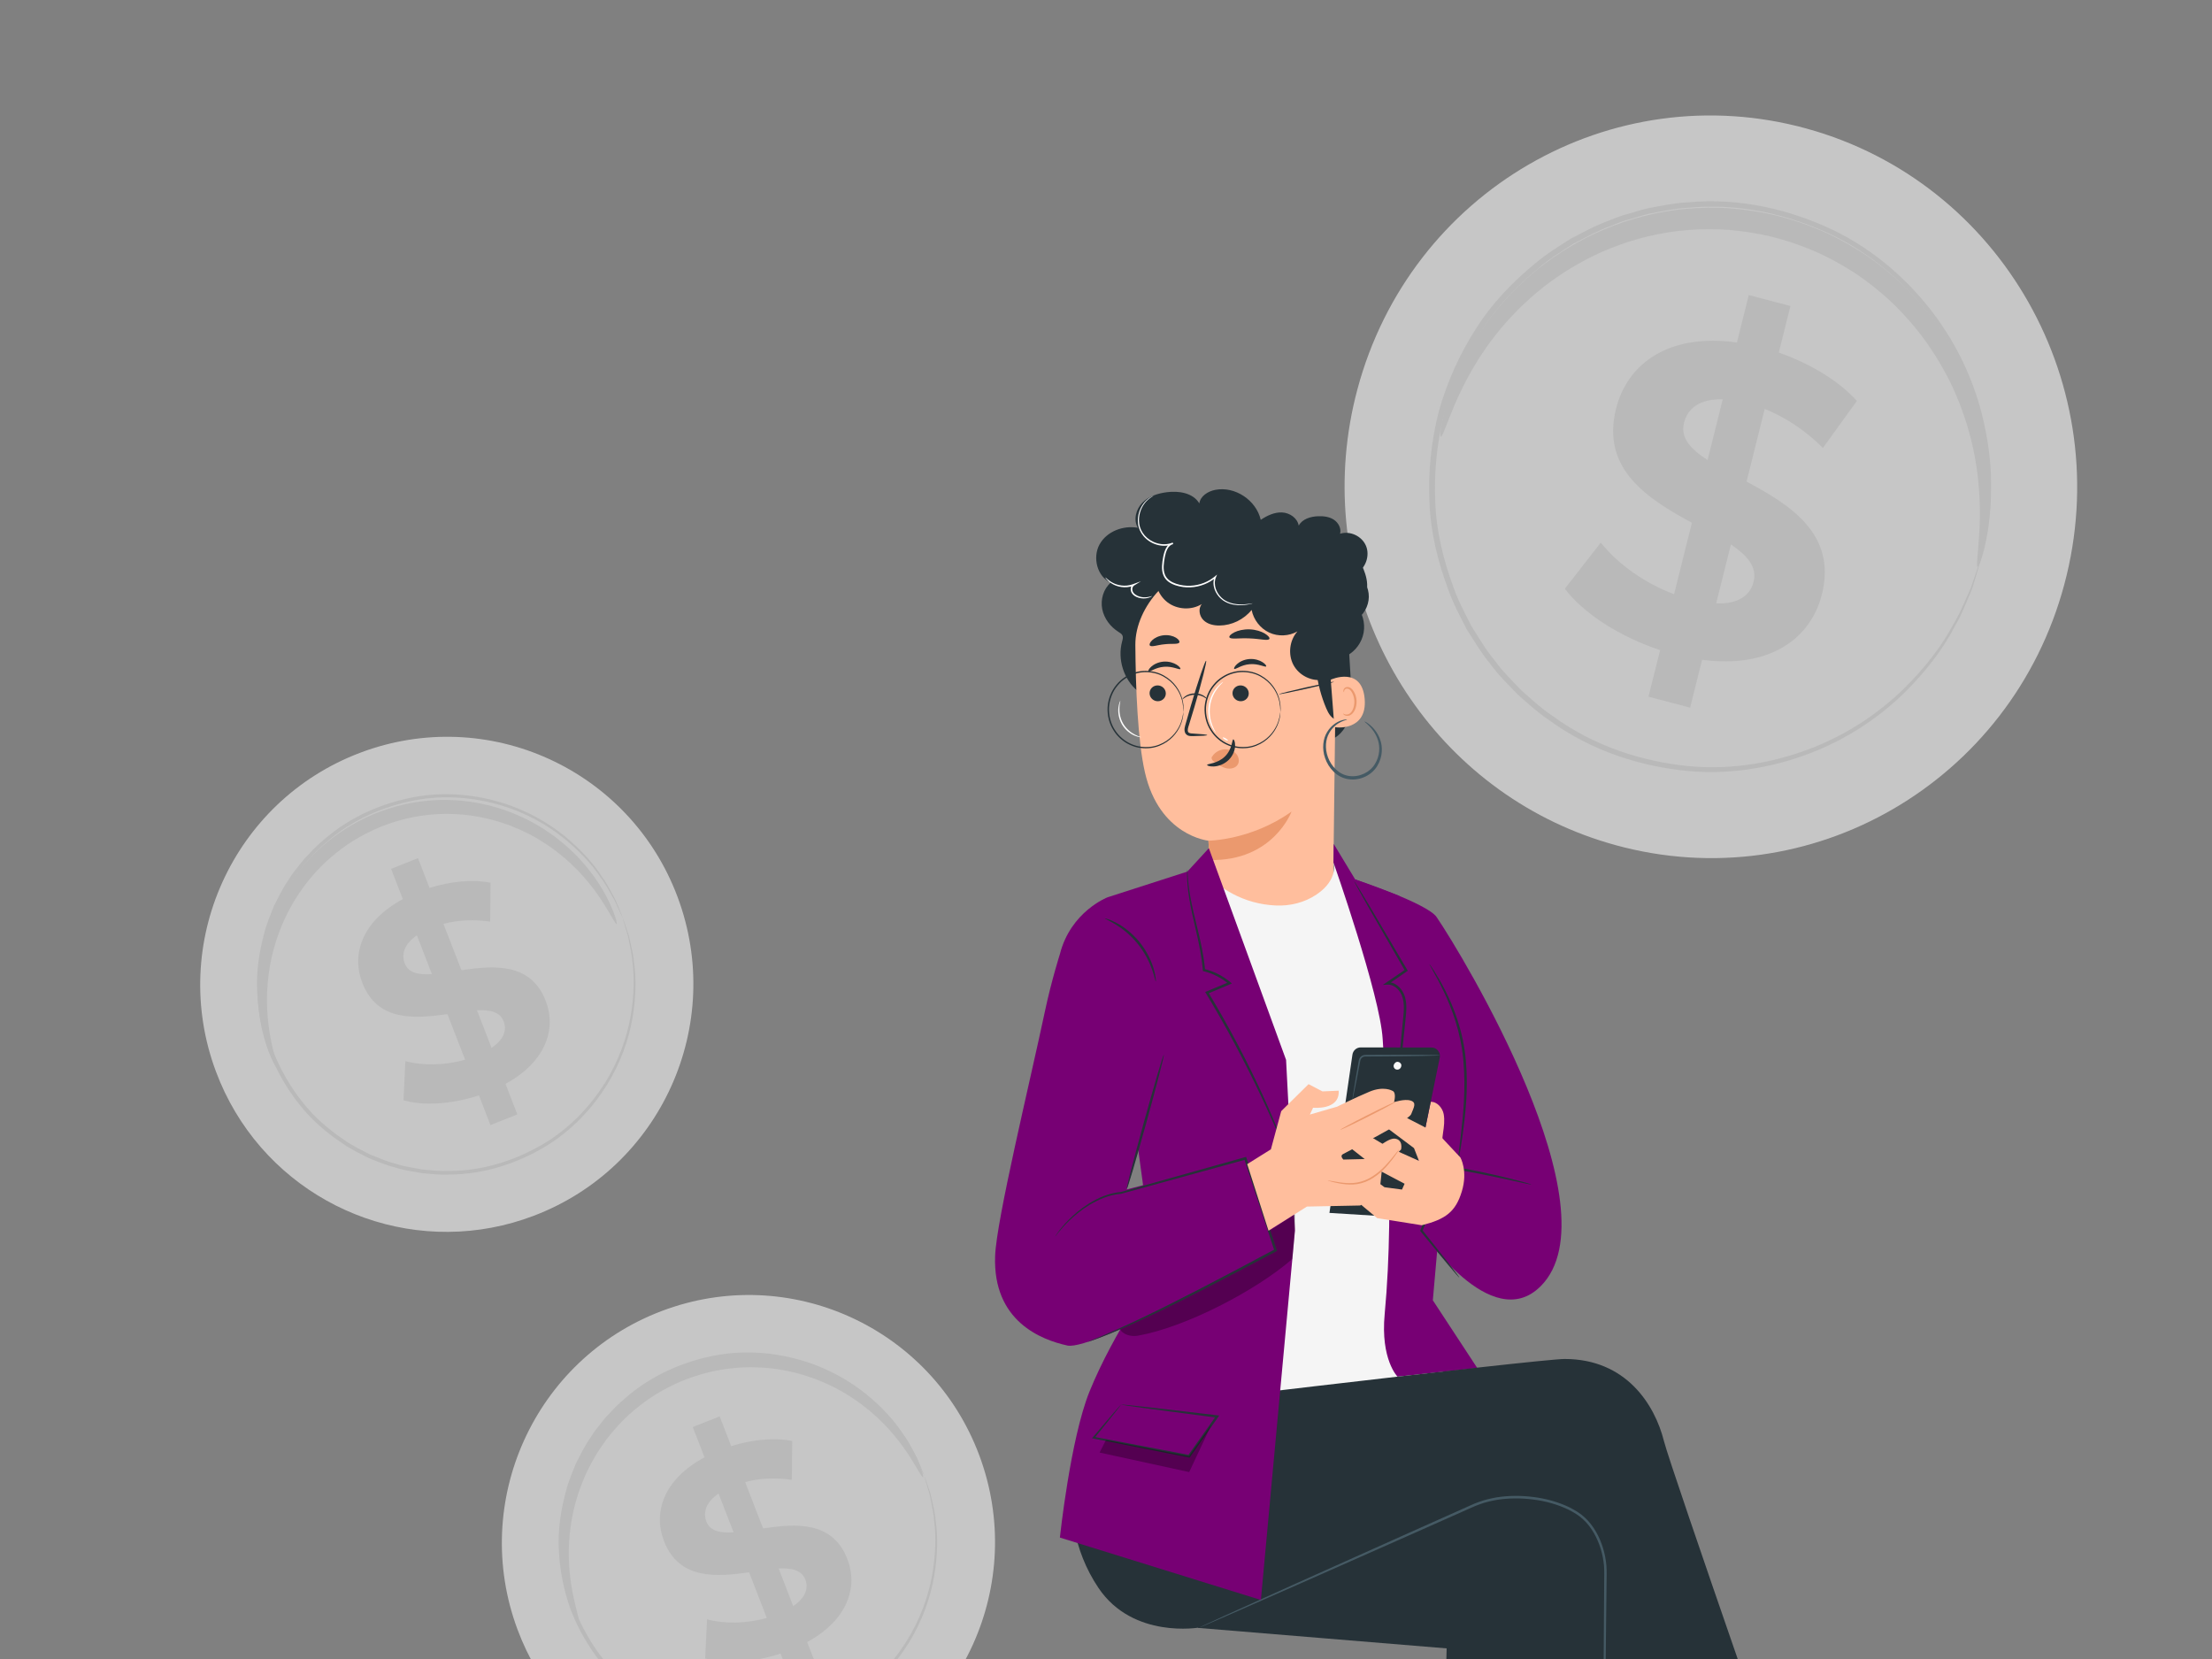 <svg width="364" height="273" viewBox="0 0 364 273" fill="none" xmlns="http://www.w3.org/2000/svg">
<rect x="0" y="0" width="364" height="273" fill="#808080" stroke="none"/>
<g clip-path="url(#clip0_3708_20498)">
<g opacity="0.6">
<path d="M339.704 96.146C331.001 128.701 297.905 147.91 265.782 139.053C262.299 138.092 258.972 136.841 255.817 135.334C229.866 122.926 215.613 93.092 223.372 64.064C232.073 31.509 265.169 12.299 297.294 21.159C329.417 30.017 348.406 63.59 339.704 96.146Z" fill="#F5F5F5"/>
<path d="M327.301 93.38C320.67 118.188 295.449 132.827 270.967 126.076C246.489 119.326 232.017 93.74 238.648 68.933C245.28 44.124 270.502 29.484 294.982 36.235C319.461 42.987 333.931 68.571 327.301 93.38Z" fill="#F5F5F5"/>
<path d="M325.864 92.329C325.848 92.325 325.886 92.07 325.975 91.579C326.078 91.043 326.216 90.322 326.391 89.404C326.487 88.922 326.594 88.39 326.71 87.806C326.8 87.214 326.843 86.557 326.922 85.851C327.068 84.438 327.28 82.811 327.221 80.963C327.355 77.28 326.84 72.744 325.463 67.713C324.063 62.694 321.59 57.179 317.614 51.985C313.644 46.831 308.226 41.887 301.33 38.598C294.472 35.366 286.296 33.355 277.769 34.198C275.631 34.296 273.517 34.768 271.368 35.17C270.305 35.421 269.26 35.773 268.195 36.07C267.121 36.34 266.088 36.757 265.054 37.187C262.939 37.937 260.964 39.056 258.932 40.1C257.014 41.349 255.027 42.539 253.253 44.067C249.656 47.019 246.284 50.477 243.7 54.588C241.073 58.658 239.033 63.19 237.678 68C236.45 72.847 235.951 77.806 236.19 82.668C236.371 87.544 237.559 92.26 239.192 96.656C239.962 98.887 241.083 100.934 242.116 102.997C243.349 104.942 244.497 106.923 245.947 108.656C247.256 110.502 248.883 112.042 250.391 113.642C252.045 115.093 253.633 116.586 255.429 117.768C262.367 122.877 270.423 125.341 277.948 126.077C285.536 126.78 292.672 125.298 298.663 122.891C304.679 120.452 309.559 116.964 313.264 113.354C316.956 109.721 319.658 106.073 321.376 102.828C322.348 101.263 322.974 99.751 323.552 98.457C323.835 97.808 324.126 97.219 324.343 96.662C324.532 96.099 324.706 95.585 324.863 95.12C325.168 94.237 325.407 93.545 325.585 93.03C325.753 92.564 325.848 92.325 325.864 92.329C325.88 92.334 325.818 92.582 325.681 93.062C325.525 93.586 325.316 94.289 325.047 95.188C324.903 95.659 324.743 96.181 324.568 96.752C324.364 97.317 324.087 97.915 323.815 98.575C323.263 99.89 322.657 101.426 321.704 103.018C320.021 106.319 317.338 110.038 313.639 113.752C309.925 117.442 305.009 121.019 298.92 123.536C292.857 126.021 285.609 127.568 277.885 126.888C270.224 126.177 262.011 123.696 254.921 118.509C253.087 117.307 251.46 115.791 249.772 114.313C248.229 112.687 246.566 111.117 245.227 109.239C243.744 107.474 242.568 105.456 241.307 103.471C240.247 101.369 239.103 99.28 238.312 97.004C236.638 92.519 235.423 87.704 235.233 82.725C234.986 77.759 235.493 72.694 236.749 67.745C238.13 62.832 240.215 58.204 242.902 54.049C245.545 49.853 248.99 46.323 252.667 43.316C254.482 41.76 256.508 40.546 258.469 39.278C260.544 38.214 262.563 37.078 264.721 36.316C265.777 35.879 266.832 35.458 267.929 35.183C269.016 34.882 270.083 34.526 271.168 34.274C273.361 33.868 275.518 33.394 277.698 33.3C286.397 32.467 294.716 34.545 301.679 37.867C308.682 41.247 314.163 46.306 318.156 51.564C322.156 56.864 324.617 62.474 325.984 67.566C327.327 72.67 327.79 77.258 327.599 80.97C327.629 82.834 327.386 84.47 327.209 85.888C327.116 86.596 327.057 87.254 326.951 87.847C326.818 88.429 326.696 88.962 326.585 89.443C326.368 90.355 326.199 91.071 326.072 91.603C325.949 92.088 325.88 92.334 325.864 92.329Z" fill="#E0E0E0"/>
<path d="M325.428 93.284C325.16 93.221 325.5 91.188 325.714 87.537C325.908 83.902 325.904 78.566 324.342 72.307C323.561 69.189 322.397 65.859 320.725 62.501C319.026 59.164 316.857 55.782 314.085 52.665C312.707 51.101 311.201 49.583 309.538 48.187C307.883 46.783 306.112 45.445 304.192 44.278C302.278 43.107 300.263 42.021 298.124 41.137C295.988 40.25 293.76 39.509 291.459 38.934C289.148 38.392 286.831 38.028 284.533 37.84C282.232 37.647 279.953 37.692 277.725 37.858C275.493 38.019 273.32 38.401 271.222 38.894C269.12 39.376 267.103 40.043 265.182 40.804C261.327 42.316 257.894 44.34 254.903 46.54C251.927 48.769 249.414 51.209 247.336 53.635C243.176 58.505 240.814 63.265 239.379 66.599C237.957 69.957 237.363 71.928 237.095 71.86C236.896 71.816 237.042 69.729 238.111 66.117C239.194 62.535 241.304 57.379 245.448 52.021C247.518 49.354 250.08 46.654 253.175 44.174C256.284 41.722 259.9 39.458 264.003 37.746C266.048 36.885 268.202 36.13 270.457 35.575C272.708 35.009 275.046 34.569 277.45 34.368C279.852 34.163 282.312 34.1 284.796 34.292C287.279 34.482 289.782 34.868 292.271 35.455C294.754 36.074 297.157 36.878 299.456 37.848C301.759 38.815 303.928 40.003 305.981 41.288C308.039 42.569 309.931 44.036 311.688 45.575C313.456 47.104 315.047 48.767 316.491 50.474C319.397 53.885 321.624 57.566 323.316 61.182C324.979 64.815 326.075 68.404 326.743 71.733C328.073 78.419 327.677 83.991 327.062 87.687C326.418 91.405 325.625 93.334 325.428 93.284Z" fill="#E0E0E0"/>
<path d="M280.091 108.574L278.124 116.449L271.265 114.647L273.179 106.984C266.494 104.779 260.522 100.891 257.506 96.877L263.419 89.288C266.2 92.791 270.662 95.985 275.48 97.773L278.412 86.029C271.272 82.135 263.417 77.3 265.929 67.245C267.792 59.792 274.67 54.78 285.823 56.36L287.773 48.554L294.633 50.354L292.718 58.02C297.757 59.791 302.413 62.511 305.57 65.962L299.981 73.712C296.992 70.755 293.724 68.623 290.4 67.299L287.414 79.253C294.571 83.078 302.29 87.878 299.813 97.79C297.987 105.105 291.194 110.065 280.091 108.574ZM280.996 75.696L283.488 65.712C279.643 65.601 277.694 67.263 277.113 69.584C276.5 72.043 278.223 73.921 280.996 75.696ZM288.561 95.739C289.176 93.275 287.52 91.42 284.834 89.589L282.41 99.292C286.034 99.42 287.999 97.988 288.561 95.739Z" fill="#E0E0E0"/>
</g>
<g opacity="0.6">
<path d="M111.503 147.609C119.375 168.656 108.753 192.149 87.777 200.085C85.504 200.946 83.201 201.588 80.893 202.022C61.913 205.595 42.561 195.112 35.541 176.347C27.668 155.301 38.29 131.807 59.266 123.872C80.244 115.936 103.63 126.564 111.503 147.609Z" fill="#F5F5F5"/>
<path d="M103.659 151.027C109.658 167.065 101.563 184.968 85.578 191.017C69.594 197.064 51.77 188.965 45.771 172.927C39.772 156.888 47.866 138.985 63.851 132.938C79.836 126.891 97.658 134.989 103.659 151.027Z" fill="#F5F5F5"/>
<path d="M102.466 151.028C102.455 151.032 102.377 150.879 102.235 150.579C102.084 150.248 101.88 149.804 101.62 149.238C101.486 148.939 101.338 148.61 101.176 148.247C100.995 147.891 100.763 147.52 100.533 147.107C100.065 146.285 99.549 145.322 98.8 144.346C97.446 142.301 95.404 140.054 92.702 137.88C89.992 135.722 86.503 133.72 82.318 132.487C78.151 131.274 73.275 130.746 68.235 131.701C63.237 132.671 57.993 134.822 53.664 138.655C52.534 139.554 51.563 140.648 50.546 141.716C50.062 142.271 49.628 142.876 49.162 143.459C48.68 144.031 48.278 144.665 47.88 145.308C47.016 146.552 46.371 147.939 45.666 149.309C45.103 150.743 44.481 152.174 44.103 153.703C43.283 156.724 42.784 159.929 42.968 163.175C43.111 166.416 43.755 169.674 44.881 172.81C46.09 175.917 47.74 178.795 49.757 181.329C51.746 183.893 54.224 185.972 56.82 187.702C58.106 188.603 59.511 189.266 60.875 189.971C62.304 190.534 63.698 191.151 65.162 191.513C66.592 191.992 68.079 192.18 69.522 192.448C70.987 192.578 72.434 192.755 73.873 192.683C79.642 192.697 84.996 190.838 89.391 188.254C93.807 185.629 97.129 182.001 99.466 178.327C101.805 174.625 103.117 170.807 103.74 167.388C104.348 163.962 104.408 160.919 104.088 158.484C104.012 157.254 103.767 156.188 103.58 155.259C103.483 154.796 103.414 154.363 103.316 153.976C103.201 153.597 103.097 153.25 103.002 152.937C102.827 152.338 102.689 151.87 102.586 151.52C102.497 151.199 102.456 151.032 102.466 151.028C102.476 151.024 102.539 151.183 102.65 151.497C102.768 151.842 102.926 152.305 103.128 152.897C103.232 153.21 103.347 153.555 103.474 153.933C103.582 154.32 103.662 154.753 103.77 155.217C103.978 156.147 104.243 157.217 104.339 158.455C104.701 160.905 104.678 163.979 104.097 167.452C103.5 170.918 102.203 174.798 99.855 178.571C97.508 182.315 94.151 186.024 89.669 188.715C85.21 191.365 79.764 193.278 73.88 193.282C72.413 193.36 70.938 193.183 69.443 193.054C67.97 192.786 66.453 192.596 64.993 192.111C63.498 191.745 62.074 191.12 60.617 190.546C59.223 189.83 57.788 189.153 56.474 188.236C53.82 186.474 51.29 184.353 49.255 181.736C47.194 179.15 45.507 176.211 44.274 173.038C43.123 169.835 42.467 166.507 42.322 163.197C42.138 159.882 42.651 156.609 43.492 153.526C43.878 151.966 44.514 150.506 45.093 149.044C45.814 147.647 46.476 146.234 47.359 144.967C47.767 144.314 48.179 143.668 48.671 143.084C49.148 142.49 49.593 141.876 50.087 141.31C51.126 140.222 52.121 139.111 53.275 138.196C57.701 134.301 63.05 132.128 68.14 131.166C73.274 130.219 78.229 130.783 82.449 132.044C86.688 133.324 90.208 135.383 92.928 137.594C95.641 139.821 97.673 142.117 99.007 144.2C99.747 145.196 100.249 146.175 100.702 147.013C100.925 147.432 101.149 147.812 101.321 148.174C101.475 148.542 101.614 148.879 101.741 149.182C101.976 149.762 102.161 150.215 102.299 150.553C102.419 150.865 102.476 151.024 102.466 151.028Z" fill="#E0E0E0"/>
<path d="M101.467 152.042C101.298 152.114 100.704 150.882 99.424 148.827C98.138 146.789 96.094 143.91 92.856 141.152C91.241 139.78 89.337 138.444 87.148 137.296C84.952 136.17 82.485 135.206 79.793 134.623C78.45 134.326 77.054 134.105 75.621 134.013C74.188 133.913 72.719 133.893 71.234 134.025C69.751 134.153 68.245 134.367 66.75 134.74C65.255 135.109 63.768 135.594 62.303 136.198C60.846 136.822 59.453 137.547 58.139 138.357C56.821 139.167 55.605 140.095 54.464 141.07C53.318 142.043 52.29 143.112 51.343 144.212C50.391 145.307 49.555 146.467 48.807 147.642C47.302 149.988 46.218 152.444 45.443 154.819C44.686 157.204 44.261 159.519 44.064 161.652C43.678 165.933 44.222 169.44 44.72 171.809C45.235 174.186 45.668 175.485 45.497 175.556C45.373 175.611 44.654 174.426 43.85 172.052C43.065 169.689 42.234 166.069 42.426 161.531C42.526 159.27 42.878 156.796 43.603 154.228C44.347 151.67 45.436 149.012 47.001 146.459C47.778 145.181 48.654 143.919 49.661 142.724C50.662 141.525 51.758 140.359 52.981 139.297C54.202 138.231 55.509 137.22 56.926 136.338C58.342 135.454 59.843 134.669 61.414 133.998C62.994 133.346 64.601 132.826 66.215 132.436C67.832 132.044 69.458 131.824 71.061 131.701C72.663 131.576 74.248 131.616 75.787 131.748C77.328 131.871 78.825 132.138 80.259 132.485C83.135 133.172 85.748 134.274 88.047 135.554C90.337 136.855 92.302 138.356 93.937 139.888C97.214 142.968 99.131 146.133 100.212 148.372C101.284 150.636 101.593 151.991 101.467 152.042Z" fill="#E0E0E0"/>
<path d="M83.187 178.357L85.135 183.382L80.707 185.143L78.812 180.254C74.324 181.729 69.578 182.013 66.395 181.052L66.707 174.61C69.566 175.389 73.222 175.331 76.533 174.377L73.627 166.884C68.244 167.63 62.109 168.155 59.622 161.739C57.778 156.983 59.605 151.545 66.288 147.954L64.358 142.973L68.786 141.211L70.682 146.102C74.107 145.049 77.687 144.66 80.731 145.261L80.657 151.661C77.894 151.26 75.297 151.412 72.977 152.023L75.935 159.651C81.301 158.861 87.349 158.371 89.801 164.696C91.609 169.362 89.809 174.738 83.187 178.357ZM71.072 160.289L68.601 153.92C66.464 155.392 66.038 157.063 66.612 158.544C67.221 160.113 68.88 160.438 71.072 160.289ZM82.881 168.071C82.271 166.5 80.657 166.16 78.491 166.243L80.891 172.435C82.915 171.06 83.437 169.507 82.881 168.071Z" fill="#E0E0E0"/>
</g>
<g opacity="0.6">
<path d="M161.143 239.467C169.015 260.513 158.393 284.006 137.417 291.943C135.143 292.803 132.841 293.445 130.534 293.88C111.554 297.452 92.201 286.97 85.182 268.204C77.308 247.159 87.93 223.665 108.908 215.729C129.882 207.794 153.27 218.422 161.143 239.467Z" fill="#F5F5F5"/>
<path d="M153.299 242.886C159.298 258.924 151.203 276.827 135.217 282.876C119.233 288.923 101.41 280.824 95.41 264.786C89.412 248.747 97.506 230.844 113.491 224.796C129.476 218.749 147.298 226.848 153.299 242.886Z" fill="#F5F5F5"/>
<path d="M152.106 242.886C152.095 242.89 152.017 242.737 151.876 242.436C151.724 242.106 151.52 241.662 151.261 241.095C151.126 240.797 150.978 240.467 150.816 240.105C150.635 239.749 150.404 239.377 150.173 238.965C149.705 238.143 149.19 237.18 148.44 236.203C147.086 234.16 145.044 231.911 142.342 229.737C139.632 227.579 136.143 225.577 131.958 224.345C127.791 223.131 122.915 222.604 117.874 223.558C112.876 224.528 107.631 226.679 103.302 230.513C102.173 231.412 101.202 232.505 100.184 233.573C99.701 234.129 99.266 234.734 98.8 235.317C98.318 235.889 97.917 236.523 97.518 237.165C96.654 238.407 96.009 239.795 95.305 241.166C94.741 242.6 94.118 244.03 93.742 245.559C92.922 248.58 92.422 251.785 92.605 255.031C92.749 258.272 93.392 261.53 94.518 264.667C95.727 267.774 97.378 270.652 99.394 273.186C101.383 275.75 103.861 277.828 106.458 279.558C107.743 280.459 109.149 281.122 110.513 281.828C111.942 282.391 113.335 283.007 114.8 283.37C116.229 283.849 117.716 284.037 119.16 284.305C120.625 284.434 122.072 284.612 123.511 284.54C129.28 284.553 134.634 282.694 139.029 280.111C143.445 277.486 146.767 273.857 149.104 270.184C151.443 266.483 152.755 262.664 153.378 259.245C153.985 255.819 154.046 252.776 153.726 250.341C153.65 249.111 153.406 248.045 153.219 247.116C153.121 246.653 153.052 246.219 152.954 245.833C152.84 245.453 152.736 245.106 152.641 244.793C152.465 244.195 152.327 243.726 152.224 243.377C152.138 243.057 152.095 242.89 152.106 242.886C152.116 242.882 152.179 243.041 152.29 243.355C152.408 243.7 152.567 244.163 152.768 244.755C152.873 245.067 152.988 245.413 153.114 245.791C153.222 246.178 153.302 246.61 153.41 247.075C153.618 248.004 153.883 249.075 153.979 250.312C154.341 252.763 154.318 255.837 153.737 259.309C153.14 262.776 151.843 266.656 149.494 270.428C147.147 274.173 143.79 277.881 139.308 280.573C134.849 283.223 129.403 285.136 123.519 285.14C122.052 285.218 120.576 285.041 119.081 284.912C117.608 284.644 116.092 284.454 114.632 283.969C113.138 283.602 111.712 282.978 110.255 282.404C108.861 281.688 107.426 281.012 106.112 280.095C103.459 278.333 100.928 276.212 98.893 273.595C96.832 271.009 95.145 268.069 93.912 264.897C92.761 261.694 92.105 258.366 91.96 255.056C91.776 251.741 92.289 248.468 93.13 245.386C93.517 243.826 94.153 242.366 94.732 240.904C95.453 239.507 96.114 238.093 96.997 236.827C97.405 236.174 97.817 235.527 98.309 234.944C98.785 234.35 99.23 233.736 99.725 233.17C100.764 232.082 101.759 230.971 102.912 230.056C107.339 226.161 112.688 223.989 117.777 223.026C122.912 222.079 127.866 222.642 132.086 223.904C136.325 225.184 139.844 227.242 142.565 229.454C145.279 231.681 147.31 233.978 148.645 236.06C149.384 237.056 149.887 238.035 150.34 238.873C150.563 239.292 150.787 239.672 150.959 240.034C151.113 240.402 151.252 240.738 151.379 241.042C151.615 241.621 151.799 242.075 151.937 242.413C152.059 242.722 152.116 242.883 152.106 242.886Z" fill="#E0E0E0"/>
<path d="M151.895 243.101C151.724 243.174 151.122 241.941 149.825 239.886C148.521 237.848 146.451 234.969 143.169 232.211C141.533 230.84 139.604 229.503 137.386 228.355C135.16 227.228 132.661 226.265 129.933 225.682C128.572 225.385 127.158 225.164 125.706 225.072C124.254 224.972 122.765 224.952 121.261 225.085C119.758 225.212 118.232 225.426 116.717 225.799C115.203 226.168 113.695 226.654 112.211 227.257C110.734 227.881 109.323 228.606 107.991 229.416C106.655 230.226 105.423 231.154 104.267 232.129C103.106 233.102 102.064 234.172 101.105 235.271C100.139 236.366 99.293 237.526 98.535 238.701C97.009 241.047 95.912 243.503 95.125 245.878C94.358 248.263 93.927 250.578 93.728 252.711C93.336 256.992 93.887 260.499 94.393 262.868C94.915 265.245 95.353 266.545 95.179 266.615C95.053 266.67 94.325 265.486 93.51 263.111C92.715 260.748 91.872 257.128 92.067 252.59C92.168 250.329 92.524 247.855 93.26 245.287C94.014 242.729 95.117 240.071 96.702 237.518C97.49 236.241 98.377 234.979 99.398 233.784C100.413 232.584 101.523 231.418 102.763 230.356C103.999 229.29 105.323 228.279 106.76 227.397C108.194 226.513 109.715 225.728 111.307 225.057C112.908 224.405 114.537 223.885 116.172 223.495C117.81 223.103 119.458 222.883 121.082 222.76C122.707 222.635 124.311 222.675 125.871 222.807C127.432 222.93 128.949 223.196 130.402 223.544C133.316 224.231 135.964 225.333 138.294 226.613C140.614 227.914 142.605 229.415 144.262 230.947C147.583 234.027 149.525 237.192 150.621 239.43C151.71 241.694 152.023 243.049 151.895 243.101Z" fill="#E0E0E0"/>
<path d="M132.827 270.215L134.777 275.239L130.348 277L128.452 272.111C123.964 273.586 119.219 273.87 116.035 272.91L116.347 266.467C119.206 267.246 122.862 267.188 126.173 266.234L123.268 258.741C117.884 259.488 111.75 260.012 109.262 253.596C107.418 248.84 109.245 243.401 115.928 239.811L113.998 234.83L118.426 233.068L120.322 237.96C123.748 236.907 127.327 236.517 130.371 237.119L130.298 243.519C127.535 243.118 124.937 243.27 122.618 243.881L125.576 251.509C130.942 250.719 136.989 250.229 139.441 256.554C141.249 261.219 139.449 266.596 132.827 270.215ZM120.712 252.147L118.241 245.778C116.104 247.25 115.679 248.921 116.252 250.402C116.862 251.97 118.52 252.295 120.712 252.147ZM132.521 259.928C131.912 258.357 130.298 258.017 128.132 258.1L130.532 264.292C132.555 262.918 133.077 261.364 132.521 259.928Z" fill="#E0E0E0"/>
</g>
<path d="M187.232 113.727C184.914 111.832 183.855 108.482 184.65 105.565C184.739 105.237 184.847 104.879 184.709 104.57C184.59 104.305 184.321 104.152 184.077 103.999C182.736 103.161 181.685 101.795 181.379 100.225C181.072 98.654 181.578 96.904 182.786 95.876C180.544 94.923 179.746 91.733 180.943 89.579C182.14 87.424 184.843 86.425 187.238 86.847C186.474 85.555 186.932 83.78 187.984 82.717C189.037 81.654 190.54 81.187 192.011 80.996C193.988 80.74 196.328 81.102 197.358 82.839C197.531 81.607 198.796 80.839 199.996 80.606C203.216 79.983 206.711 82.292 207.464 85.54C208.515 84.843 209.714 84.269 210.966 84.326C212.218 84.382 213.502 85.238 213.713 86.496C214.303 85.389 215.676 84.994 216.91 84.949C217.801 84.917 218.735 85.024 219.486 85.513C220.237 86.003 220.751 86.954 220.521 87.832C222.163 87.298 224.132 88.226 224.794 89.846C225.455 91.466 224.713 93.543 223.184 94.353C224.459 95.171 225.268 96.69 225.249 98.225C225.228 99.759 224.378 101.256 223.083 102.04C223.827 102.144 224.145 103.189 223.774 103.854C223.402 104.518 222.609 104.819 221.862 104.887C222.018 107.518 222.174 110.149 222.33 112.78C222.431 114.477 222.527 116.209 222.104 117.854C221.68 119.5 220.64 121.074 219.079 121.68" fill="#263238"/>
<path d="M186.83 106.129C186.785 99.744 193.073 92.911 199.34 93.133L219.784 95.587L219.954 99.012L219.384 145.782L199.969 157.835L198.857 138.343C198.857 138.343 190.788 137.569 188.404 127.092C187.217 121.882 186.881 113.223 186.83 106.129Z" fill="#FFBE9D"/>
<path d="M189.172 114.114C189.196 114.833 189.815 115.405 190.553 115.392C191.29 115.38 191.869 114.788 191.843 114.068C191.819 113.349 191.201 112.777 190.464 112.789C189.725 112.802 189.146 113.396 189.172 114.114Z" fill="#263238"/>
<path d="M188.982 110.491C189.159 110.657 190.118 109.822 191.554 109.722C192.988 109.602 194.093 110.278 194.236 110.087C194.307 110.002 194.117 109.695 193.634 109.387C193.159 109.082 192.367 108.808 191.472 108.875C190.577 108.945 189.848 109.335 189.439 109.709C189.022 110.086 188.895 110.418 188.982 110.491Z" fill="#263238"/>
<path d="M202.819 114.114C202.844 114.834 203.462 115.405 204.201 115.392C204.937 115.38 205.517 114.788 205.491 114.068C205.467 113.349 204.848 112.776 204.112 112.789C203.373 112.802 202.795 113.395 202.819 114.114Z" fill="#263238"/>
<path d="M203.1 110.064C203.278 110.229 204.238 109.395 205.673 109.296C207.106 109.175 208.212 109.851 208.356 109.661C208.426 109.576 208.237 109.268 207.753 108.961C207.278 108.654 206.485 108.38 205.591 108.449C204.696 108.518 203.967 108.908 203.558 109.282C203.142 109.659 203.013 109.991 203.1 110.064Z" fill="#263238"/>
<path d="M198.654 120.967C198.655 120.883 197.751 120.791 196.291 120.707C195.922 120.695 195.57 120.645 195.491 120.395C195.386 120.132 195.511 119.718 195.66 119.271C195.942 118.342 196.237 117.369 196.548 116.349C197.774 112.192 198.635 108.784 198.47 108.736C198.305 108.687 197.177 112.016 195.95 116.173C195.657 117.197 195.376 118.174 195.109 119.108C194.999 119.543 194.794 120.041 195.02 120.588C195.138 120.86 195.422 121.043 195.661 121.091C195.901 121.147 196.108 121.136 196.29 121.134C197.751 121.108 198.654 121.05 198.654 120.967Z" fill="#263238"/>
<path d="M198.856 138.343C198.856 138.343 205.888 138.297 212.531 133.552C212.531 133.552 209.521 141.763 199.037 141.522L198.856 138.343Z" fill="#EB996E"/>
<path d="M199.505 124.447C199.973 123.715 200.851 123.268 201.757 123.301C202.385 123.324 203.035 123.585 203.449 124.074C203.864 124.564 203.994 125.292 203.683 125.809C203.334 126.392 202.533 126.578 201.834 126.43C201.135 126.28 200.513 125.864 199.921 125.447C199.758 125.331 199.591 125.21 199.481 125.043C199.372 124.877 199.336 124.651 199.446 124.499" fill="#EB996E"/>
<path d="M202.95 121.674C202.715 121.677 202.822 123.264 201.565 124.487C200.312 125.713 198.637 125.655 198.64 125.878C198.625 125.979 199.031 126.159 199.734 126.128C200.423 126.102 201.412 125.805 202.181 125.057C202.948 124.307 203.234 123.36 203.242 122.705C203.257 122.038 203.056 121.657 202.95 121.674Z" fill="#263238"/>
<path d="M202.306 104.871C202.475 105.259 203.896 104.966 205.595 105.052C207.296 105.103 208.689 105.507 208.887 105.134C208.976 104.956 208.712 104.6 208.137 104.254C207.567 103.909 206.672 103.606 205.653 103.565C204.633 103.525 203.718 103.755 203.123 104.053C202.522 104.351 202.232 104.687 202.306 104.871Z" fill="#263238"/>
<path d="M189.217 106.221C189.493 106.535 190.458 106.119 191.647 106.018C192.832 105.873 193.86 106.082 194.068 105.718C194.158 105.542 193.976 105.22 193.514 104.938C193.059 104.656 192.315 104.453 191.499 104.537C190.684 104.622 189.996 104.974 189.606 105.344C189.209 105.715 189.094 106.067 189.217 106.221Z" fill="#263238"/>
<path d="M190.277 93.61C189.738 95.587 190.493 97.861 192.099 99.099C193.705 100.336 196.06 100.459 197.782 99.394C197.138 100.116 197.339 101.347 198.022 102.032C198.704 102.716 199.72 102.942 200.678 102.934C202.692 102.915 204.68 101.952 205.963 100.371C206.28 101.98 207.387 103.406 208.851 104.091C210.315 104.776 212.1 104.702 213.505 103.899C212.194 105.358 211.915 107.681 212.843 109.417C213.77 111.154 215.836 112.178 217.751 111.849C219.666 111.521 221.289 109.865 221.609 107.915C223.045 107.17 224.106 105.719 224.395 104.105C224.683 102.492 224.192 100.753 223.106 99.543C224.134 99.14 224.793 98.05 224.941 96.939C225.088 95.828 224.796 94.702 224.38 93.665C223.361 91.126 221.479 88.853 218.967 87.864C216.454 86.875 213.309 87.394 211.55 89.473C211.351 89.708 211.148 89.975 210.852 90.046C210.447 90.143 210.065 89.839 209.758 89.553C208.399 88.284 206.977 86.915 205.17 86.545C202.987 86.099 200.583 87.426 199.759 89.532C198.372 87.45 195.618 86.262 193.294 87.121C190.97 87.979 189.613 91.1 190.883 93.259" fill="#263238"/>
<path d="M216.595 110.332C216.849 112.476 217.405 114.581 218.243 116.564C218.598 117.406 219.133 118.326 220.023 118.465C220.833 118.592 221.612 117.961 221.934 117.194C222.256 116.427 222.223 115.558 222.153 114.727C221.906 111.774 221.274 108.871 220.643 105.977" fill="#263238"/>
<path d="M218.983 111.849C219.108 111.775 224.107 109.604 224.566 115.004C225.025 120.405 219.606 119.764 219.583 119.609C219.562 119.455 218.983 111.849 218.983 111.849Z" fill="#FFBE9D"/>
<path d="M221.03 117.419C221.052 117.4 221.127 117.477 221.29 117.536C221.449 117.593 221.714 117.619 221.982 117.489C222.525 117.23 222.919 116.282 222.862 115.306C222.834 114.813 222.693 114.354 222.489 113.982C222.293 113.601 222.018 113.348 221.732 113.321C221.446 113.28 221.261 113.47 221.209 113.627C221.151 113.785 221.193 113.889 221.167 113.901C221.153 113.916 221.045 113.821 221.069 113.594C221.082 113.485 221.133 113.352 221.249 113.238C221.367 113.121 221.55 113.051 221.748 113.055C222.159 113.047 222.56 113.398 222.784 113.806C223.031 114.215 223.201 114.73 223.233 115.283C223.291 116.374 222.831 117.441 222.083 117.735C221.718 117.867 221.397 117.78 221.226 117.667C221.051 117.548 221.012 117.431 221.03 117.419Z" fill="#EB996E"/>
<path d="M206.148 99.281C206.149 99.287 206.094 99.305 205.985 99.335C205.877 99.366 205.714 99.404 205.501 99.446C205.074 99.526 204.436 99.628 203.617 99.575C203.209 99.547 202.756 99.477 202.285 99.314C201.816 99.157 201.322 98.904 200.891 98.507C200.461 98.115 200.09 97.592 199.865 96.967C199.649 96.344 199.597 95.593 199.881 94.902L200.062 95.039C198.993 95.944 197.526 96.577 195.913 96.65C195.109 96.693 194.275 96.586 193.467 96.323C193.064 96.188 192.663 96.009 192.302 95.745C191.941 95.485 191.633 95.118 191.457 94.689C191.245 94.186 191.2 93.642 191.221 93.129C191.241 92.611 191.325 92.113 191.416 91.627C191.513 91.139 191.642 90.656 191.874 90.216C192.097 89.782 192.489 89.386 192.983 89.287L193.058 89.535C192.148 89.894 191.165 89.885 190.318 89.62C189.465 89.363 188.732 88.87 188.202 88.258C187.678 87.643 187.356 86.907 187.277 86.198C187.187 85.492 187.277 84.827 187.453 84.264C187.814 83.126 188.494 82.416 188.994 82.042C189.508 81.666 189.844 81.58 189.844 81.58C189.857 81.606 189.532 81.722 189.046 82.111C188.573 82.499 187.934 83.207 187.606 84.313C187.446 84.86 187.371 85.5 187.467 86.171C187.552 86.845 187.864 87.532 188.366 88.111C188.874 88.685 189.575 89.148 190.386 89.386C191.192 89.631 192.117 89.63 192.962 89.293L193.037 89.541C192.635 89.625 192.311 89.945 192.105 90.344C191.895 90.743 191.769 91.205 191.678 91.679C191.51 92.624 191.331 93.665 191.706 94.581C192.018 95.364 192.789 95.814 193.55 96.065C194.325 96.319 195.127 96.424 195.901 96.386C197.457 96.321 198.877 95.72 199.914 94.856L200.282 94.55L200.095 94.994C199.832 95.618 199.87 96.308 200.066 96.894C200.27 97.483 200.616 97.984 201.018 98.364C201.421 98.746 201.886 98.993 202.339 99.155C202.79 99.321 203.23 99.399 203.628 99.436C204.427 99.509 205.062 99.43 205.489 99.373C205.918 99.313 206.145 99.266 206.148 99.281Z" fill="white"/>
<path d="M189.577 98.092C189.584 98.107 189.469 98.191 189.233 98.289C188.998 98.386 188.633 98.485 188.17 98.483C187.713 98.473 187.144 98.377 186.624 97.999C186.374 97.809 186.134 97.52 186.077 97.143C186.021 96.787 186.128 96.344 186.49 96.113L186.61 96.357C186.582 96.368 186.551 96.379 186.519 96.39C185.141 96.908 183.762 96.538 182.98 96.051C182.578 95.808 182.295 95.548 182.124 95.35C181.953 95.151 181.879 95.026 181.892 95.016C181.93 94.977 182.276 95.456 183.072 95.88C183.843 96.305 185.147 96.615 186.425 96.133C186.453 96.123 186.482 96.112 186.509 96.103L187.75 95.658L186.63 96.347C186.391 96.493 186.295 96.822 186.337 97.103C186.375 97.385 186.56 97.628 186.775 97.799C187.219 98.14 187.752 98.26 188.177 98.29C189.053 98.337 189.562 98.041 189.577 98.092Z" fill="white"/>
<path d="M224.541 118.73C224.555 118.706 224.911 118.851 225.44 119.295C225.96 119.734 226.679 120.494 227.111 121.692C227.548 122.867 227.547 124.543 226.658 126.002C225.811 127.477 223.917 128.497 221.972 128.232C220.999 128.111 220.108 127.631 219.458 126.987C218.798 126.345 218.34 125.566 218.061 124.775C217.494 123.183 217.718 121.531 218.393 120.453C219.059 119.358 219.983 118.813 220.625 118.584C221.279 118.349 221.671 118.386 221.671 118.41C221.679 118.458 221.301 118.496 220.703 118.778C220.116 119.053 219.287 119.616 218.719 120.644C218.143 121.65 217.979 123.153 218.522 124.604C219.038 126.026 220.295 127.487 222.041 127.696C223.774 127.927 225.463 127.043 226.243 125.736C227.066 124.433 227.115 122.917 226.754 121.812C226.399 120.685 225.762 119.92 225.301 119.45C224.832 118.974 224.516 118.769 224.541 118.73Z" fill="#455A64"/>
<path d="M194.734 117.182C194.699 117.183 194.774 116.624 194.596 115.648C194.419 114.692 193.89 113.268 192.564 112.105C191.906 111.536 191.065 111.035 190.073 110.79C189.088 110.552 187.962 110.511 186.866 110.853C186.315 111.007 185.778 111.26 185.277 111.591C184.772 111.913 184.306 112.325 183.912 112.812C183.101 113.768 182.597 115.033 182.498 116.364C182.424 117.698 182.759 119.019 183.44 120.075C183.768 120.61 184.177 121.08 184.636 121.467C185.089 121.861 185.59 122.183 186.115 122.409C187.158 122.894 188.28 123.002 189.287 122.898C190.301 122.787 191.2 122.402 191.925 121.926C193.39 120.95 194.098 119.608 194.398 118.684C194.701 117.74 194.699 117.176 194.734 117.182C194.742 117.183 194.734 117.32 194.712 117.583C194.704 117.715 194.687 117.877 194.644 118.065C194.607 118.255 194.569 118.475 194.486 118.712C194.21 119.659 193.511 121.045 192.018 122.066C191.279 122.565 190.357 122.971 189.31 123.094C188.272 123.212 187.111 123.107 186.028 122.61C185.482 122.379 184.962 122.048 184.491 121.641C184.014 121.241 183.588 120.756 183.246 120.201C182.538 119.107 182.186 117.733 182.264 116.349C182.366 114.966 182.892 113.652 183.736 112.662C184.147 112.158 184.631 111.733 185.156 111.4C185.676 111.059 186.234 110.801 186.805 110.643C187.943 110.295 189.106 110.346 190.121 110.6C191.142 110.861 192.004 111.387 192.672 111.979C194.02 113.19 194.533 114.657 194.685 115.632C194.736 115.878 194.745 116.102 194.757 116.294C194.776 116.487 194.772 116.65 194.763 116.782C194.752 117.044 194.742 117.182 194.734 117.182Z" fill="#263238"/>
<path d="M210.695 117.174C210.659 117.175 210.734 116.616 210.556 115.64C210.38 114.684 209.85 113.26 208.524 112.097C207.867 111.528 207.025 111.027 206.033 110.782C205.049 110.544 203.923 110.503 202.827 110.845C202.276 110.999 201.738 111.252 201.238 111.583C200.733 111.905 200.267 112.317 199.873 112.804C199.062 113.76 198.557 115.025 198.459 116.357C198.384 117.69 198.72 119.012 199.401 120.068C199.728 120.603 200.137 121.073 200.597 121.46C201.05 121.854 201.55 122.176 202.076 122.402C203.119 122.887 204.24 122.995 205.248 122.891C206.263 122.78 207.162 122.395 207.887 121.919C209.351 120.942 210.06 119.6 210.359 118.676C210.662 117.732 210.66 117.168 210.695 117.174C210.703 117.175 210.695 117.312 210.673 117.575C210.665 117.707 210.648 117.869 210.604 118.057C210.567 118.247 210.529 118.467 210.447 118.704C210.17 119.651 209.471 121.037 207.979 122.058C207.24 122.557 206.318 122.963 205.271 123.086C204.232 123.204 203.072 123.099 201.989 122.602C201.443 122.371 200.923 122.04 200.452 121.633C199.974 121.233 199.549 120.748 199.207 120.193C198.498 119.099 198.146 117.725 198.225 116.341C198.327 114.958 198.854 113.644 199.697 112.654C200.107 112.15 200.592 111.725 201.117 111.392C201.638 111.051 202.195 110.793 202.767 110.635C203.904 110.287 205.067 110.337 206.082 110.592C207.103 110.853 207.965 111.379 208.634 111.971C209.981 113.182 210.495 114.649 210.646 115.624C210.697 115.87 210.707 116.094 210.719 116.286C210.737 116.479 210.734 116.642 210.724 116.774C210.713 117.037 210.704 117.175 210.695 117.174Z" fill="#263238"/>
<path d="M198.66 115.047C198.631 115.076 198.447 114.894 198.097 114.701C197.749 114.505 197.216 114.328 196.609 114.329C196.001 114.335 195.47 114.518 195.124 114.717C194.775 114.914 194.593 115.098 194.564 115.069C194.545 115.055 194.686 114.823 195.036 114.574C195.38 114.324 195.953 114.096 196.608 114.091C197.264 114.089 197.837 114.311 198.184 114.557C198.535 114.803 198.679 115.033 198.66 115.047Z" fill="#263238"/>
<path d="M219.524 112.199C219.538 112.263 217.52 112.771 215.018 113.333C212.514 113.896 210.474 114.3 210.46 114.235C210.446 114.171 212.464 113.663 214.967 113.101C217.469 112.539 219.51 112.134 219.524 112.199Z" fill="#263238"/>
<path d="M187.779 121.311C187.777 121.325 187.667 121.323 187.471 121.287C187.276 121.253 186.997 121.176 186.669 121.033C186.018 120.755 185.167 120.148 184.611 119.178C184.056 118.207 183.959 117.156 184.044 116.445C184.085 116.086 184.157 115.802 184.224 115.613C184.291 115.424 184.343 115.325 184.357 115.33C184.397 115.342 184.246 115.76 184.21 116.458C184.17 117.148 184.29 118.139 184.814 119.058C185.34 119.975 186.129 120.573 186.74 120.88C187.356 121.195 187.789 121.27 187.779 121.311Z" fill="white"/>
<path d="M200.058 120.557C200.047 120.566 199.958 120.469 199.821 120.276C199.685 120.083 199.508 119.787 199.337 119.397C198.992 118.625 198.71 117.429 198.899 116.123C199.089 114.818 199.701 113.756 200.251 113.118C200.526 112.794 200.779 112.563 200.964 112.417C201.149 112.272 201.262 112.205 201.27 112.217C201.298 112.25 200.883 112.567 200.379 113.224C199.876 113.872 199.314 114.907 199.131 116.159C198.95 117.41 199.193 118.565 199.49 119.333C199.787 120.109 200.094 120.533 200.058 120.557Z" fill="white"/>
<path d="M202.063 121.857C202.03 121.914 201.815 121.847 201.582 121.71C201.35 121.572 201.188 121.415 201.22 121.358C201.253 121.301 201.468 121.367 201.701 121.505C201.934 121.642 202.095 121.8 202.063 121.857Z" fill="white"/>
<path d="M239.344 235.751C238.074 229.081 233.993 206.622 233.998 202.083C233.999 201.334 235.148 199 235.359 198.282C236.549 194.23 240.696 179.317 239.765 171.456C239.021 165.174 233.777 157.131 232.204 152.837C231.464 150.815 225.572 148.731 223.608 147.902L219.432 141.922C219.432 141.922 220.338 144.701 216.649 147.196C214.674 148.532 212.291 149.112 209.92 149.004C204.708 148.767 200.491 146.233 197.632 142.876L196.945 143.416C183.459 147.824 183.605 147.85 181.013 148.956C177.678 150.378 188.242 185.065 188.242 185.065C188.242 185.065 194.482 208.486 191.119 215.743C189.224 219.83 182.848 226.58 181.233 230.381C181.233 230.381 178.425 234.36 178.37 235.36C178.315 236.359 194.976 243.675 208.129 244.414C232.464 245.782 239.344 235.751 239.344 235.751Z" fill="#F5F5F5"/>
<path d="M234.302 193.314C234.275 193.308 234.334 192.877 234.464 192.103C234.602 191.333 234.763 190.209 234.915 188.818C235.074 187.427 235.176 185.763 235.202 183.914C235.206 182.066 235.121 180.033 234.885 177.913C234.632 175.793 234.252 173.796 233.828 171.997C233.382 170.204 232.904 168.608 232.433 167.292C231.968 165.975 231.557 164.919 231.247 164.201C230.944 163.48 230.788 163.073 230.814 163.06C230.839 163.048 231.044 163.429 231.392 164.133C231.749 164.833 232.203 165.876 232.706 167.189C233.216 168.5 233.726 170.1 234.195 171.903C234.643 173.71 235.038 175.725 235.293 177.863C235.531 180.002 235.606 182.054 235.58 183.918C235.534 185.782 235.401 187.458 235.204 188.852C235.014 190.248 234.809 191.369 234.621 192.134C234.442 192.901 234.33 193.321 234.302 193.314Z" fill="#263238"/>
<path d="M219.432 141.922L219.469 138.867L223.007 144.717L230.219 147.411C232.486 150.06 239.832 179.878 238.348 184.811L235.782 213.97L243.094 225.116L229.973 226.539C229.973 226.539 227.155 223.718 227.859 216.248C229.642 197.334 227.798 175.759 227.528 170.981C227.124 163.787 219.432 141.922 219.432 141.922Z" fill="#770074"/>
<path d="M223.007 144.716C223.007 144.716 234.844 148.64 236.395 150.899C240.615 157.046 266.018 199.095 253.547 211.636C245.379 219.852 233.907 202.52 233.907 202.52L223.007 144.716Z" fill="#770074"/>
<path d="M252.022 194.929C252.015 194.953 251.635 194.883 250.944 194.735C250.189 194.57 249.199 194.354 247.994 194.092C245.486 193.558 241.972 192.801 237.942 192.19L238.157 192.062C237.768 193.076 237.363 194.127 236.95 195.203C235.915 197.864 234.938 200.379 234.079 202.59L234.05 202.404C235.851 204.681 237.378 206.612 238.504 208.036C239.006 208.691 239.418 209.227 239.741 209.649C240.022 210.026 240.165 210.235 240.15 210.247C240.134 210.26 239.96 210.077 239.651 209.723C239.307 209.319 238.869 208.805 238.335 208.177C237.18 206.777 235.613 204.878 233.766 202.64L233.697 202.557L233.737 202.454C234.584 200.239 235.547 197.719 236.568 195.052C236.984 193.977 237.389 192.926 237.782 191.913L237.841 191.761L237.997 191.786C242.053 192.42 245.555 193.227 248.053 193.833C249.301 194.139 250.296 194.402 250.977 194.595C251.658 194.786 252.028 194.904 252.022 194.929Z" fill="#263238"/>
<path d="M239.857 191.562C239.829 191.558 239.873 191.08 239.977 190.22C240.09 189.29 240.239 188.064 240.418 186.581C240.76 183.514 241.233 179.239 240.808 174.552C240.406 169.853 238.86 165.818 237.53 163.056C236.863 161.668 236.26 160.575 235.84 159.823C235.42 159.07 235.181 158.657 235.208 158.639C235.22 158.631 235.294 158.725 235.426 158.911C235.558 159.096 235.747 159.374 235.978 159.739C236.442 160.468 237.085 161.543 237.791 162.924C239.195 165.667 240.811 169.749 241.217 174.511C241.647 179.258 241.122 183.555 240.708 186.617C240.494 188.153 240.284 189.389 240.136 190.242C239.983 191.097 239.885 191.567 239.857 191.562Z" fill="#263238"/>
<path d="M229.189 186.562C229.174 186.561 229.178 186.395 229.196 186.08C229.222 185.72 229.255 185.265 229.296 184.705C229.405 183.458 229.556 181.747 229.739 179.657C229.943 177.51 230.184 174.978 230.45 172.175C230.589 170.766 230.733 169.288 230.883 167.758C230.958 166.993 231.043 166.219 231.006 165.446C230.971 164.678 230.809 163.898 230.385 163.258C229.91 162.524 229.115 161.976 228.297 162.029L227.549 162.077L228.171 161.651C229.246 160.916 230.289 160.202 231.285 159.521L231.225 159.788C228.789 155.549 226.679 151.879 225.147 149.214C224.428 147.932 223.846 146.894 223.415 146.127C223.236 145.793 223.088 145.518 222.967 145.293C222.869 145.102 222.822 144.999 222.832 144.993C222.843 144.987 222.909 145.078 223.026 145.257C223.162 145.473 223.328 145.737 223.53 146.058C223.985 146.809 224.601 147.828 225.362 149.085C226.926 151.731 229.079 155.375 231.566 159.584L231.661 159.745L231.507 159.851C230.513 160.536 229.474 161.253 228.401 161.993L228.275 161.616C229.286 161.555 230.199 162.21 230.727 163.028C231.208 163.753 231.38 164.617 231.415 165.426C231.452 166.244 231.362 167.034 231.285 167.799C231.126 169.328 230.973 170.804 230.828 172.212C230.529 175.012 230.259 177.542 230.029 179.686C229.792 181.77 229.598 183.477 229.456 184.721C229.384 185.279 229.325 185.731 229.279 186.088C229.234 186.401 229.203 186.564 229.189 186.562Z" fill="#263238"/>
<path d="M178.517 232.594C178.517 232.594 253.166 223.631 257.467 223.63C267.572 223.626 272.309 231.128 273.818 237.154C274.935 241.612 297.42 306 297.42 306L280.833 314.716L256.44 270.777L244.007 248.853L179.942 258.888L178.517 232.594Z" fill="#263238"/>
<path d="M247.028 246.828C247.028 246.828 257.038 246.828 262.444 254.947C265.622 259.719 264.505 268.246 264.569 274.684C264.656 283.446 262.567 336.84 262.567 336.84L242.091 337.187L237.802 281.539L238.055 271.254L197.172 267.884C197.172 267.884 193.449 255.321 202.604 245.407C203.782 244.132 247.028 246.828 247.028 246.828Z" fill="#263238"/>
<path d="M178.542 233.628C178.542 233.628 172.164 248.557 180.772 261.32C186.457 269.75 197.362 267.819 197.362 267.819L211.845 249.434L200.289 231.128L178.542 233.628Z" fill="#263238"/>
<path d="M197.363 267.819C197.36 267.813 197.452 267.764 197.635 267.675C197.837 267.579 198.106 267.452 198.45 267.289C199.191 266.949 200.249 266.463 201.6 265.843C204.364 264.595 208.328 262.805 213.217 260.596C218.135 258.391 223.98 255.771 230.468 252.862C233.717 251.411 237.127 249.888 240.661 248.309C241.555 247.928 242.414 247.483 243.364 247.155C244.298 246.803 245.281 246.584 246.273 246.402C248.267 246.091 250.328 246.086 252.377 246.348C254.428 246.606 256.422 247.162 258.253 248.038C259.153 248.499 260.041 249.007 260.778 249.712C261.534 250.388 262.133 251.208 262.632 252.064C263.623 253.787 264.176 255.704 264.342 257.608C264.422 258.571 264.366 259.497 264.369 260.419C264.359 261.34 264.35 262.251 264.34 263.15C264.259 270.343 264.186 276.822 264.124 282.272C264.048 287.698 263.987 292.096 263.943 295.162C263.913 296.666 263.89 297.842 263.873 298.667C263.861 299.051 263.852 299.352 263.845 299.578C263.836 299.783 263.828 299.889 263.821 299.889C263.814 299.889 263.808 299.783 263.803 299.578C263.8 299.352 263.796 299.051 263.79 298.667C263.789 297.841 263.786 296.666 263.783 295.162C263.795 292.094 263.812 287.696 263.834 282.27C263.87 276.82 263.913 270.342 263.961 263.15C263.968 262.25 263.975 261.339 263.982 260.418C263.978 259.498 264.029 258.557 263.949 257.641C263.786 255.798 263.243 253.931 262.284 252.27C261.802 251.445 261.224 250.657 260.503 250.016C259.806 249.349 258.947 248.856 258.073 248.41C256.294 247.561 254.336 247.012 252.322 246.76C250.309 246.502 248.285 246.507 246.334 246.81C245.365 246.987 244.405 247.201 243.498 247.542C242.586 247.854 241.702 248.306 240.816 248.683C237.279 250.254 233.866 251.77 230.615 253.214C224.114 256.092 218.257 258.684 213.331 260.864C208.419 263.022 204.438 264.77 201.662 265.99C200.297 266.579 199.23 267.041 198.481 267.365C198.131 267.512 197.856 267.627 197.65 267.712C197.463 267.79 197.365 267.826 197.363 267.819Z" fill="#455A64"/>
<path d="M198.926 139.578L195.386 143.427L182.249 147.657C182.249 147.657 182.755 162.049 185.355 176.818C188.247 193.244 189.8 209.988 189.883 210.247C190.522 209.024 183.282 219.104 179.28 229.003C176.136 236.781 174.412 253.016 174.412 253.016L207.488 263.288L213.09 202.521L211.632 174.411L198.926 139.578Z" fill="#770074"/>
<g opacity="0.3">
<path d="M184.239 218.606C184.706 219.63 186.124 219.996 187.221 219.802C195.06 218.417 206.621 212.421 212.662 207.172C212.714 206.91 213.091 202.222 213.091 202.222V199.792L184.239 218.606Z" fill="black"/>
</g>
<path d="M182.25 147.657C182.25 147.657 176.19 149.988 174.412 157.012C174.412 157.012 173.015 161.402 171.971 166.324C169.437 178.272 163.973 200.716 163.755 206.665C163.359 217.423 171.341 220.475 175.65 221.417C179.957 222.36 209.901 205.75 209.901 205.75L204.927 190.622L185.39 195.737C185.39 195.737 189.567 181.915 190.77 176.264C191.973 170.611 182.25 147.657 182.25 147.657Z" fill="#770074"/>
<path d="M179.04 220.801C179.038 220.796 179.09 220.77 179.194 220.723C179.318 220.671 179.47 220.607 179.657 220.528C180.068 220.364 180.673 220.12 181.45 219.789C183.007 219.133 185.254 218.137 188.021 216.81C193.563 214.171 201.176 210.188 209.808 205.567L209.711 205.813C208.892 203.327 208.043 200.747 207.174 198.108C206.341 195.57 205.525 193.088 204.736 190.686L204.981 190.818C197.136 192.975 190.091 194.911 184.543 196.436L184.529 196.44L184.514 196.441C182.476 196.602 180.739 197.412 179.34 198.24C177.936 199.086 176.85 200.013 176.011 200.81C175.174 201.614 174.587 202.303 174.201 202.778C174.023 203.003 173.882 203.185 173.77 203.327C173.672 203.45 173.618 203.511 173.612 203.507C173.612 203.507 174.247 202.356 175.896 200.689C176.725 199.868 177.805 198.913 179.217 198.035C180.626 197.176 182.383 196.327 184.492 196.139L184.464 196.144C190.004 194.591 197.039 192.619 204.873 190.424L205.057 190.372L205.118 190.556C205.909 192.957 206.726 195.44 207.561 197.977C208.428 200.617 209.276 203.198 210.091 205.684L210.146 205.849L209.994 205.929C201.352 210.534 193.711 214.474 188.131 217.052C185.345 218.348 183.079 219.308 181.502 219.923C180.716 220.234 180.101 220.456 179.682 220.599C179.49 220.663 179.333 220.716 179.206 220.759C179.098 220.794 179.043 220.808 179.04 220.801Z" fill="#263238"/>
<path d="M191.516 173.563C191.625 173.595 190.342 178.584 188.651 184.705C186.959 190.83 185.5 195.768 185.39 195.737C185.281 195.705 186.563 190.718 188.255 184.593C189.947 178.472 191.406 173.533 191.516 173.563Z" fill="#263238"/>
<path d="M211.626 189.456C211.613 189.462 211.528 189.289 211.377 188.956C211.214 188.583 211.001 188.096 210.735 187.491C210.18 186.218 209.374 184.378 208.334 182.125C206.255 177.621 203.204 171.477 199.352 164.97C199.047 164.459 198.744 163.952 198.444 163.45L198.32 163.243L198.54 163.15C199.811 162.618 201.054 162.097 202.264 161.591L202.213 161.935C200.969 160.885 199.53 160.171 198.079 159.825L197.945 159.793L197.934 159.654C197.73 157.208 197.226 154.979 196.772 152.994C196.312 151.009 195.916 149.254 195.686 147.782C195.45 146.312 195.363 145.132 195.348 144.325C195.335 143.922 195.355 143.611 195.359 143.402C195.366 143.193 195.376 143.085 195.386 143.085C195.411 143.085 195.424 143.519 195.469 144.32C195.522 145.12 195.645 146.287 195.911 147.743C196.173 149.199 196.594 150.938 197.079 152.919C197.557 154.9 198.088 157.141 198.309 159.624L198.164 159.453C199.674 159.803 201.172 160.537 202.467 161.623L202.723 161.838L202.416 161.968C201.207 162.477 199.965 163 198.695 163.535L198.792 163.235C199.092 163.737 199.396 164.246 199.702 164.758C203.563 171.28 206.58 177.461 208.594 182.003C209.603 184.275 210.369 186.135 210.879 187.428C211.115 188.047 211.305 188.543 211.451 188.924C211.58 189.268 211.639 189.452 211.626 189.456Z" fill="#263238"/>
<path d="M184.483 231.128C184.488 231.142 184.386 231.285 184.186 231.544C183.959 231.835 183.669 232.205 183.311 232.66C182.514 233.649 181.419 235.009 180.079 236.673L179.995 236.433C184.08 237.211 189.6 238.263 195.703 239.426L195.498 239.509C195.577 239.398 195.661 239.278 195.746 239.157C197.288 236.982 198.77 234.893 200.13 232.976L200.263 233.285C195.714 232.687 191.799 232.173 188.959 231.799C187.597 231.606 186.494 231.451 185.678 231.336C185.325 231.281 185.034 231.234 184.795 231.197C184.594 231.162 184.487 231.139 184.483 231.128C184.479 231.118 184.577 231.12 184.772 231.134C185.006 231.155 185.289 231.181 185.635 231.213C186.448 231.3 187.545 231.417 188.902 231.562C191.768 231.896 195.719 232.358 200.311 232.895L200.637 232.933L200.445 233.206C199.091 235.127 197.615 237.221 196.08 239.4C195.994 239.521 195.909 239.64 195.831 239.751L195.754 239.86L195.626 239.834C189.531 238.626 184.019 237.533 179.939 236.724L179.691 236.675L179.854 236.484C181.255 234.84 182.399 233.496 183.232 232.519C183.608 232.09 183.913 231.741 184.152 231.468C184.364 231.232 184.478 231.115 184.483 231.128Z" fill="#263238"/>
<path d="M190.198 161.5C190.127 161.512 189.998 160.733 189.583 159.548C189.172 158.365 188.41 156.791 187.216 155.308C186.014 153.829 184.642 152.763 183.577 152.122C182.513 151.477 181.785 151.196 181.811 151.128C181.82 151.101 182.009 151.149 182.346 151.26C182.685 151.365 183.157 151.57 183.719 151.867C184.844 152.455 186.294 153.519 187.533 155.044C188.765 156.574 189.51 158.223 189.858 159.457C190.034 160.074 190.14 160.584 190.175 160.942C190.216 161.298 190.226 161.496 190.198 161.5Z" fill="#263238"/>
<g opacity="0.3">
<path d="M181.988 236.971L180.949 239.028L195.69 242.242L199.373 234.384L195.664 239.63L181.988 236.971Z" fill="black"/>
</g>
<path d="M237.628 191.537C237.26 189.862 237.204 188.117 237.461 186.421C237.616 185.4 237.756 184.342 237.568 183.327C237.379 182.311 236.449 181.239 235.433 181.322L233.907 188.771L237.628 191.537Z" fill="#FFBE9D"/>
<path d="M236.921 174.054L231.535 200.38L218.77 199.593L222.552 173.55C222.651 172.864 223.233 172.356 223.916 172.358L235.573 172.374C236.446 172.375 237.098 173.188 236.921 174.054Z" fill="#263238"/>
<path d="M222.565 180.893C222.583 180.896 222.651 180.62 222.759 180.119C222.87 179.567 223.015 178.851 223.189 177.988C223.364 177.071 223.568 176.002 223.794 174.824C223.824 174.677 223.843 174.514 223.886 174.395C223.933 174.269 224.01 174.153 224.111 174.062C224.213 173.971 224.338 173.905 224.472 173.875C224.598 173.842 224.761 173.859 224.926 173.854C225.578 173.852 226.252 173.848 226.942 173.846C229.706 173.831 232.206 173.801 234.017 173.767C234.885 173.744 235.606 173.726 236.161 173.712C236.667 173.693 236.947 173.673 236.947 173.655C236.947 173.637 236.666 173.62 236.16 173.607C235.606 173.599 234.885 173.589 234.016 173.576C232.206 173.562 229.705 173.56 226.941 173.575C226.251 173.58 225.578 173.585 224.925 173.589C224.766 173.596 224.601 173.575 224.415 173.62C224.238 173.66 224.073 173.748 223.942 173.869C223.809 173.989 223.709 174.142 223.65 174.308C223.593 174.483 223.582 174.628 223.552 174.778C223.348 175.961 223.162 177.034 223.004 177.954C222.864 178.823 222.747 179.544 222.657 180.099C222.581 180.607 222.547 180.889 222.565 180.893Z" fill="#455A64"/>
<path d="M229.389 175.149C229.51 174.916 229.768 174.633 230.151 174.764C230.301 174.782 230.591 175.011 230.605 175.279C230.618 175.541 230.48 175.808 230.253 175.937C230.027 176.065 229.722 176.039 229.527 175.867C229.331 175.693 229.267 175.381 229.389 175.149Z" fill="#FAFAFA"/>
<path d="M229.742 183.093C230.035 183.169 236.791 186.704 236.791 186.704L240.315 190.471C240.315 190.471 241.586 192.652 240.555 196.052C239.523 199.453 237.84 200.649 233.956 201.623L226.618 200.448L222.91 197.362C222.179 196.754 221.887 195.757 222.173 194.843L222.222 194.685L221.801 193.975C221.536 193.528 221.561 192.964 221.866 192.543C222.282 191.969 223.079 191.844 223.647 192.265L227.83 195.366L230.705 195.751L231.136 194.794L226.921 192.575L221.557 188.367C220.848 187.811 220.739 186.768 221.318 186.073C221.813 185.48 222.658 185.334 223.319 185.728L228.301 188.697L233.503 191.025L232.683 188.931L226.568 184.342C226.568 184.342 226.086 182.147 229.742 183.093Z" fill="#FFBE9D"/>
<path d="M229.096 179.483C229.096 179.483 227.689 178.666 225.349 179.647C223.009 180.629 220.03 182.111 220.03 182.111L215.548 183.408L216.077 182.285C216.077 182.285 220.5 182.739 220.288 179.48L217.622 179.597L215.333 178.405L210.832 182.848L209.134 189.133L205.237 191.566L208.744 202.521L215.07 198.548L223.842 198.374L227.056 195.745L227.412 192.399L230.557 189.151C230.557 189.151 230.957 187.524 229.506 187.368C228.056 187.212 224.563 190.727 224.563 190.727L221.064 190.813C221.064 190.813 220.463 190.254 220.955 189.94C221.446 189.625 231.765 184.486 232.221 183.333C232.678 182.179 233.15 181.427 232.126 181.106C231.102 180.785 229.394 181.373 229.394 181.373C229.394 181.373 229.873 179.734 229.096 179.483Z" fill="#FFBE9D"/>
<path d="M220.567 185.905C220.6 185.972 222.658 184.999 225.164 183.732C227.67 182.465 229.675 181.384 229.642 181.317C229.609 181.25 227.551 182.223 225.045 183.489C222.539 184.757 220.534 185.838 220.567 185.905Z" fill="#EB996E"/>
<path d="M218.486 194.257C218.482 194.275 218.669 194.336 219.012 194.428C219.354 194.519 219.852 194.646 220.48 194.757C221.106 194.867 221.866 194.963 222.717 194.916C223.565 194.871 224.499 194.632 225.37 194.172C227.131 193.249 228.301 191.837 229.08 190.839C229.47 190.331 229.766 189.907 229.967 189.611C230.167 189.315 230.27 189.145 230.256 189.133C230.222 189.108 229.741 189.736 228.933 190.718C228.122 191.681 226.949 193.042 225.249 193.931C224.406 194.375 223.52 194.61 222.7 194.667C221.878 194.728 221.13 194.653 220.509 194.569C219.263 194.384 218.495 194.212 218.486 194.257Z" fill="#EB996E"/>
</g>
<defs>
<clipPath id="clip0_3708_20498">
<rect width="364" height="274" fill="white"/>
</clipPath>
</defs>
</svg>
